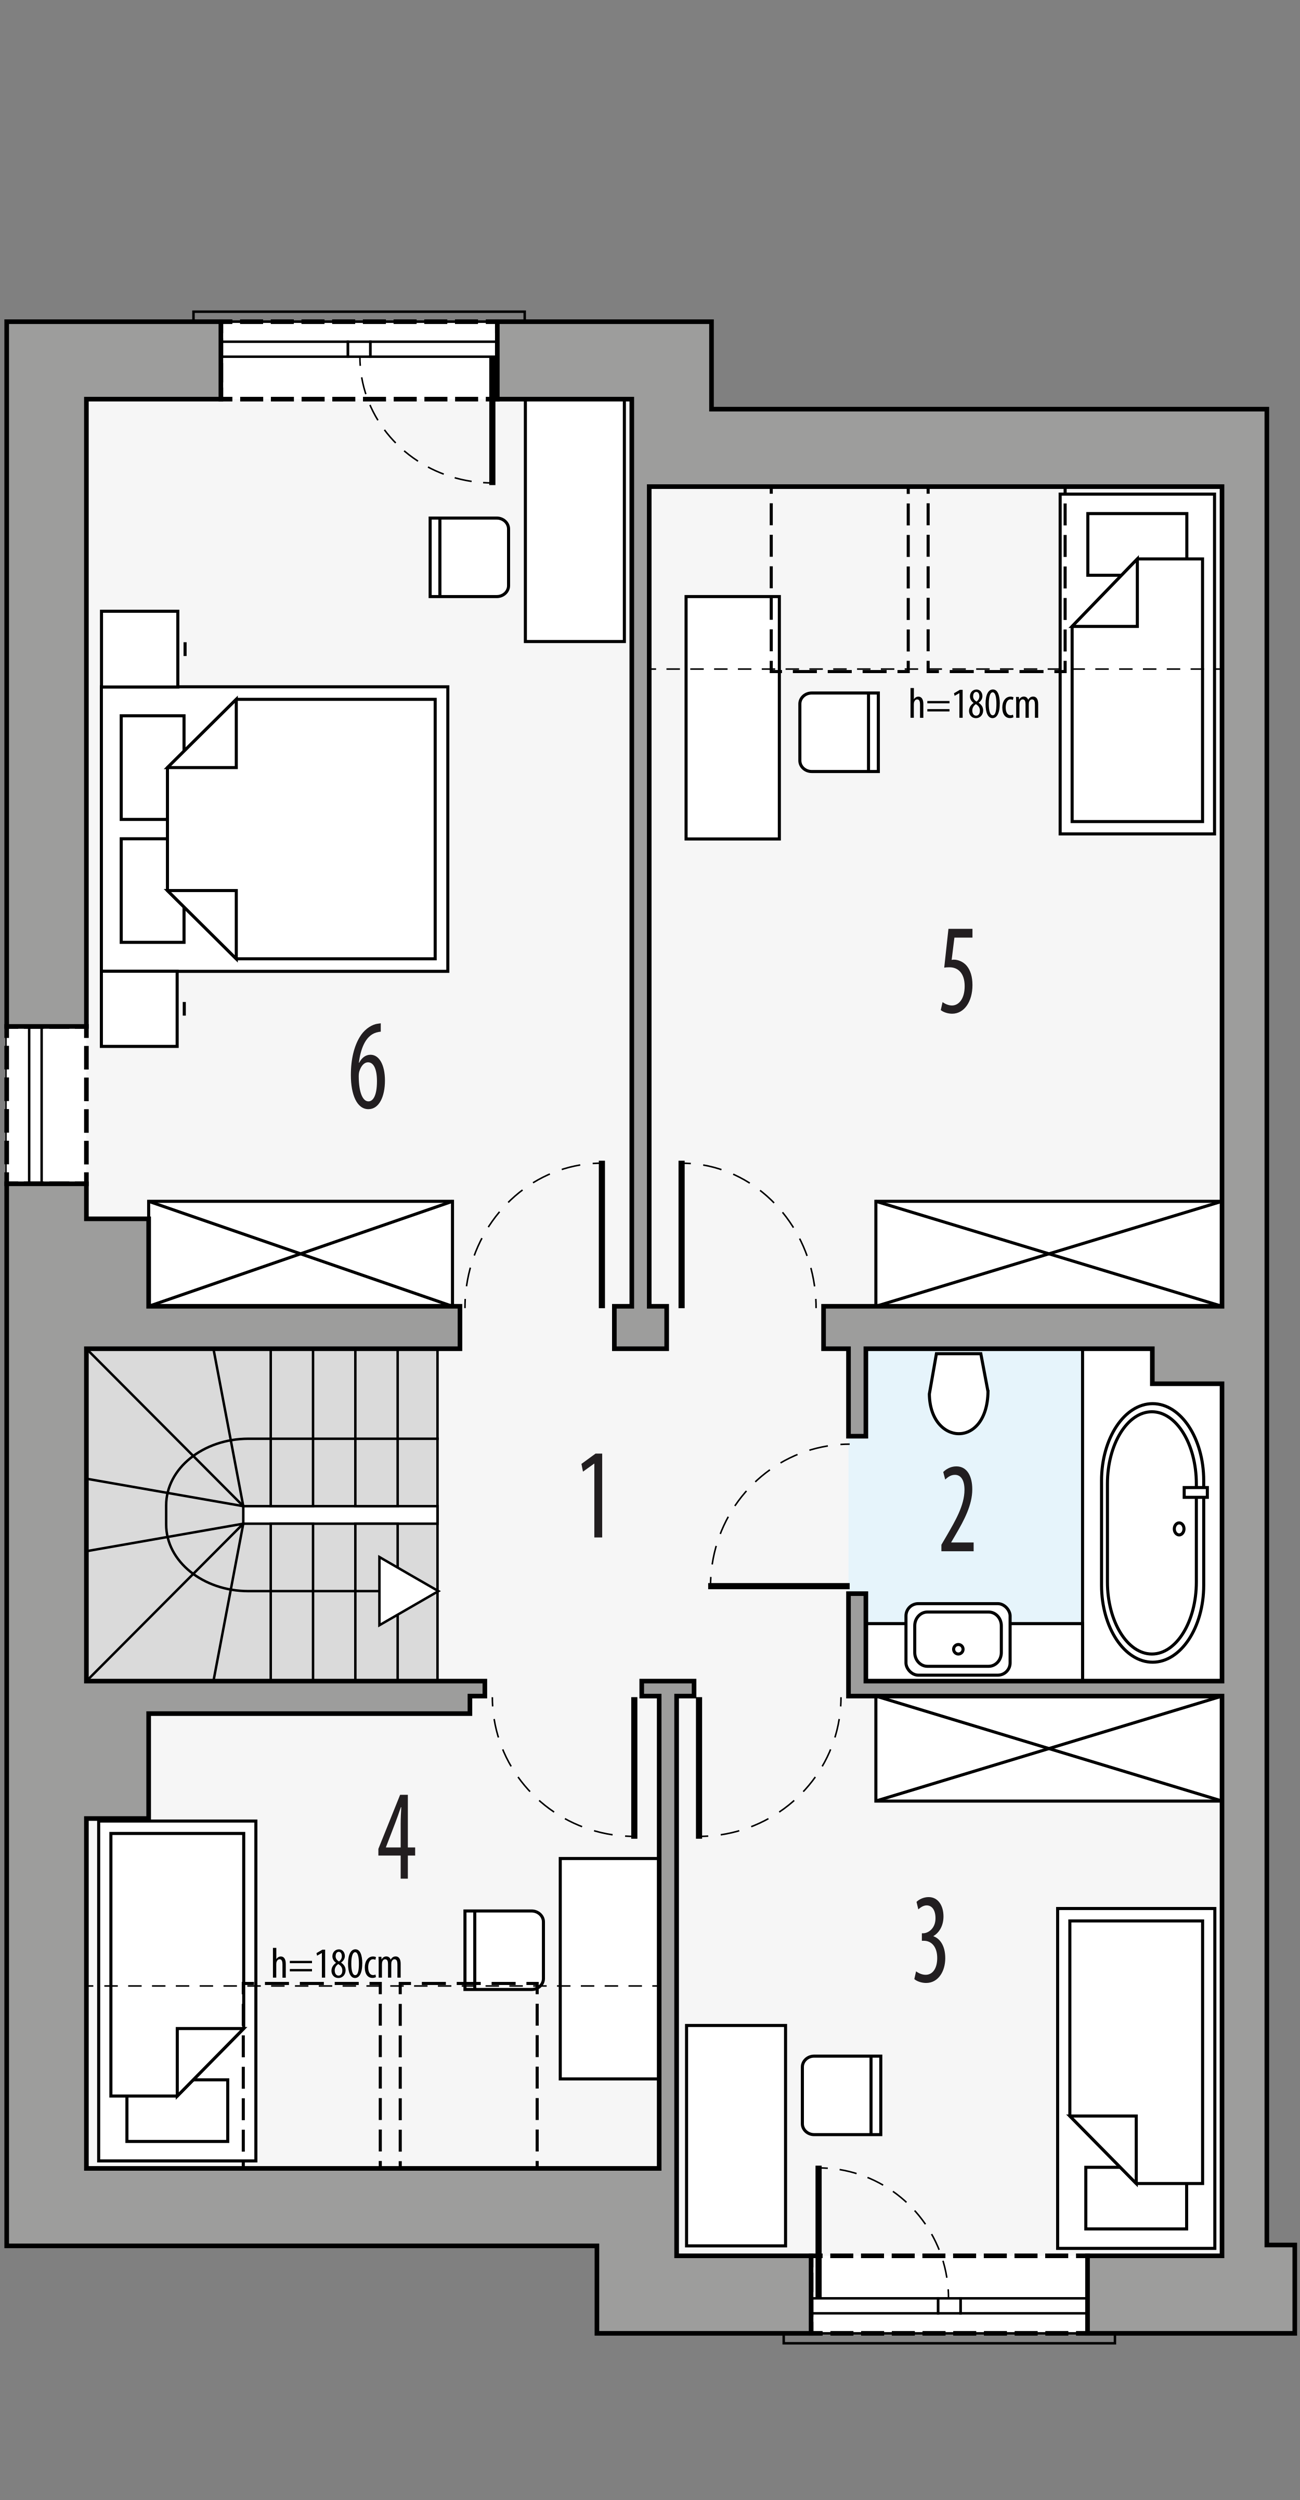 <?xml version="1.0" encoding="UTF-8"?><svg id="a" xmlns="http://www.w3.org/2000/svg" viewBox="0 0 211.71 407.02"><rect x="0" y="0" width="211.71" height="407.02" fill="#808080" stroke="none"/><polygon points="206.29 379.84 97.19 379.84 97.19 365.6 1.07 365.6 1.07 52.35 115.85 52.35 115.85 66.59 206.29 66.59 206.29 379.84" style="fill:#f6f6f6; stroke:#000; stroke-linecap:square; stroke-miterlimit:10; stroke-width:.4px;"/><rect x="35.97" y="52.37" width="45.02" height="12.61" style="fill:#fff; stroke-width:0px;"/><polyline points="80.99 63.48 80.99 64.98 79.49 64.98" style="fill:none; stroke:#000; stroke-linecap:square; stroke-miterlimit:10; stroke-width:.75px;"/><line x1="77.49" y1="64.98" x2="38.47" y2="64.98" style="fill:none; stroke:#000; stroke-dasharray:0 0 3 2; stroke-linecap:square; stroke-miterlimit:10; stroke-width:.75px;"/><polyline points="37.47 64.98 35.97 64.98 35.97 63.48" style="fill:none; stroke:#000; stroke-linecap:square; stroke-miterlimit:10; stroke-width:.75px;"/><line x1="35.97" y1="61.88" x2="35.97" y2="54.67" style="fill:none; stroke:#000; stroke-dasharray:0 0 2.4 1.6; stroke-linecap:square; stroke-miterlimit:10; stroke-width:.75px;"/><polyline points="35.97 53.87 35.97 52.37 37.47 52.37" style="fill:none; stroke:#000; stroke-linecap:square; stroke-miterlimit:10; stroke-width:.75px;"/><line x1="39.47" y1="52.37" x2="78.49" y2="52.37" style="fill:none; stroke:#000; stroke-dasharray:0 0 3 2; stroke-linecap:square; stroke-miterlimit:10; stroke-width:.75px;"/><polyline points="79.49 52.37 80.99 52.37 80.99 53.87" style="fill:none; stroke:#000; stroke-linecap:square; stroke-miterlimit:10; stroke-width:.75px;"/><line x1="80.99" y1="55.47" x2="80.99" y2="62.68" style="fill:none; stroke:#000; stroke-dasharray:0 0 2.4 1.6; stroke-linecap:square; stroke-miterlimit:10; stroke-width:.75px;"/><rect x="1.09" y="167.1" width="12.98" height="25.63" style="fill:#fff; stroke-width:0px;"/><polyline points="14.07 191.22 14.07 192.72 12.57 192.72" style="fill:none; stroke:#000; stroke-linecap:square; stroke-miterlimit:10; stroke-width:.75px;"/><line x1="10.91" y1="192.72" x2="3.42" y2="192.72" style="fill:none; stroke:#000; stroke-dasharray:0 0 2.5 1.66; stroke-linecap:square; stroke-miterlimit:10; stroke-width:.75px;"/><polyline points="2.59 192.72 1.09 192.72 1.09 191.22" style="fill:none; stroke:#000; stroke-linecap:square; stroke-miterlimit:10; stroke-width:.75px;"/><line x1="1.09" y1="189.17" x2="1.09" y2="169.62" style="fill:none; stroke:#000; stroke-dasharray:0 0 3.09 2.06; stroke-linecap:square; stroke-miterlimit:10; stroke-width:.75px;"/><polyline points="1.09 168.6 1.09 167.1 2.59 167.1" style="fill:none; stroke:#000; stroke-linecap:square; stroke-miterlimit:10; stroke-width:.75px;"/><line x1="4.26" y1="167.1" x2="11.74" y2="167.1" style="fill:none; stroke:#000; stroke-dasharray:0 0 2.5 1.66; stroke-linecap:square; stroke-miterlimit:10; stroke-width:.75px;"/><polyline points="12.57 167.1 14.07 167.1 14.07 168.6" style="fill:none; stroke:#000; stroke-linecap:square; stroke-miterlimit:10; stroke-width:.75px;"/><line x1="14.07" y1="170.65" x2="14.07" y2="190.2" style="fill:none; stroke:#000; stroke-dasharray:0 0 3.09 2.06; stroke-linecap:square; stroke-miterlimit:10; stroke-width:.75px;"/><rect x="132.09" y="367.24" width="45.02" height="12.61" style="fill:#fff; stroke-width:0px;"/><polyline points="177.11 378.36 177.11 379.86 175.61 379.86" style="fill:none; stroke:#000; stroke-linecap:square; stroke-miterlimit:10; stroke-width:.75px;"/><line x1="173.61" y1="379.86" x2="134.59" y2="379.86" style="fill:none; stroke:#000; stroke-dasharray:0 0 3 2; stroke-linecap:square; stroke-miterlimit:10; stroke-width:.75px;"/><polyline points="133.59 379.86 132.09 379.86 132.09 378.36" style="fill:none; stroke:#000; stroke-linecap:square; stroke-miterlimit:10; stroke-width:.75px;"/><line x1="132.09" y1="376.76" x2="132.09" y2="369.54" style="fill:none; stroke:#000; stroke-dasharray:0 0 2.4 1.6; stroke-linecap:square; stroke-miterlimit:10; stroke-width:.75px;"/><polyline points="132.09 368.74 132.09 367.24 133.59 367.24" style="fill:none; stroke:#000; stroke-linecap:square; stroke-miterlimit:10; stroke-width:.75px;"/><line x1="135.59" y1="367.24" x2="174.61" y2="367.24" style="fill:none; stroke:#000; stroke-dasharray:0 0 3 2; stroke-linecap:square; stroke-miterlimit:10; stroke-width:.75px;"/><polyline points="175.61 367.24 177.11 367.24 177.11 368.74" style="fill:none; stroke:#000; stroke-linecap:square; stroke-miterlimit:10; stroke-width:.75px;"/><line x1="177.11" y1="370.35" x2="177.11" y2="377.56" style="fill:none; stroke:#000; stroke-dasharray:0 0 2.4 1.6; stroke-linecap:square; stroke-miterlimit:10; stroke-width:.75px;"/><rect x="35.97" y="55.63" width="20.68" height="2.44" style="fill:none; stroke:#000; stroke-linecap:square; stroke-miterlimit:10; stroke-width:.4px;"/><rect x="60.31" y="55.63" width="20.68" height="2.44" style="fill:none; stroke:#000; stroke-linecap:square; stroke-miterlimit:10; stroke-width:.4px;"/><rect x="4.75" y="167.1" width="2.03" height="25.63" style="fill:none; stroke:#000; stroke-linecap:square; stroke-miterlimit:10; stroke-width:.4px;"/><rect x="132.09" y="374.16" width="20.68" height="2.44" style="fill:none; stroke:#000; stroke-linecap:square; stroke-miterlimit:10; stroke-width:.4px;"/><rect x="156.43" y="374.16" width="20.68" height="2.44" style="fill:none; stroke:#000; stroke-linecap:square; stroke-miterlimit:10; stroke-width:.4px;"/><rect x="31.51" y="50.74" width="53.94" height="1.63" style="fill:none; stroke:#000; stroke-linecap:square; stroke-miterlimit:10; stroke-width:.4px;"/><rect x="127.63" y="379.86" width="53.94" height="1.62" style="fill:none; stroke:#000; stroke-linecap:square; stroke-miterlimit:10; stroke-width:.4px;"/><rect x="14.07" y="219.57" width="57.18" height="54.11" style="fill:#dadada; stroke:#000; stroke-linecap:square; stroke-miterlimit:10; stroke-width:.4px;"/><rect x="39.62" y="245.2" width="31.63" height="2.85" style="fill:#fff; stroke:#000; stroke-linecap:square; stroke-miterlimit:10; stroke-width:.4px;"/><rect x="57.87" y="219.57" width="6.89" height="25.63" style="fill:#dadada; stroke:#000; stroke-linecap:square; stroke-miterlimit:10; stroke-width:.4px;"/><rect x="44.09" y="219.57" width="6.89" height="25.63" style="fill:#dadada; stroke:#000; stroke-linecap:square; stroke-miterlimit:10; stroke-width:.4px;"/><rect x="44.09" y="248.05" width="6.89" height="25.63" style="fill:#dadada; stroke:#000; stroke-linecap:square; stroke-miterlimit:10; stroke-width:.4px;"/><rect x="57.87" y="248.05" width="6.89" height="25.63" style="fill:#dadada; stroke:#000; stroke-linecap:square; stroke-miterlimit:10; stroke-width:.4px;"/><line x1="39.62" y1="248.05" x2="34.76" y2="273.68" style="fill:none; stroke:#000; stroke-linecap:square; stroke-miterlimit:10; stroke-width:.4px;"/><line x1="14.07" y1="273.68" x2="39.62" y2="248.05" style="fill:none; stroke:#000; stroke-linecap:square; stroke-miterlimit:10; stroke-width:.4px;"/><line x1="14.07" y1="252.53" x2="39.62" y2="248.05" style="fill:none; stroke:#000; stroke-linecap:square; stroke-miterlimit:10; stroke-width:.4px;"/><line x1="14.07" y1="240.73" x2="39.62" y2="245.2" style="fill:none; stroke:#000; stroke-linecap:square; stroke-miterlimit:10; stroke-width:.4px;"/><line x1="14.07" y1="219.57" x2="39.62" y2="245.2" style="fill:none; stroke:#000; stroke-linecap:square; stroke-miterlimit:10; stroke-width:.4px;"/><line x1="34.76" y1="219.57" x2="39.62" y2="245.2" style="fill:none; stroke:#000; stroke-linecap:square; stroke-miterlimit:10; stroke-width:.4px;"/><path d="M71.26,234.22h-30.8c-7.4,0-13.4,4.86-13.4,10.84v3.13c0,5.99,6,10.84,13.4,10.84h30.8" style="fill:none; stroke:#000; stroke-linecap:square; stroke-miterlimit:10; stroke-width:.4px;"/><polygon points="71.4 259.03 66.59 261.81 61.79 264.58 61.79 259.03 61.79 253.48 66.59 256.26 71.4 259.03" style="fill:#fff; stroke:#000; stroke-linecap:square; stroke-miterlimit:10; stroke-width:.4px;"/><rect x="138.18" y="219.57" width="60.84" height="54.11" style="fill:#e6f4fb; stroke-width:0px;"/><line x1="98.02" y1="212.97" x2="98.02" y2="188.96" style="fill:none; stroke:#000; stroke-miterlimit:22.93;"/><path d="M75.72,212.96c0-.5.02-1,.04-1.5" style="fill:none; stroke:#000; stroke-miterlimit:22.93; stroke-width:.25px;"/><path d="M75.97,209.4c1.5-10.48,9.51-18.7,19.52-19.89" style="fill:none; stroke:#000; stroke-dasharray:0 0 3.1 2.07; stroke-miterlimit:22.93; stroke-width:.25px;"/><path d="M96.52,189.41c.5-.03,1-.05,1.5-.05" style="fill:none; stroke:#000; stroke-miterlimit:22.93; stroke-width:.25px;"/><line x1="111" y1="212.97" x2="111" y2="188.96" style="fill:none; stroke:#000; stroke-miterlimit:22.93;"/><path d="M132.9,212.96c0-.5-.01-1-.04-1.5" style="fill:none; stroke:#000; stroke-miterlimit:22.93; stroke-width:.25px;"/><path d="M132.66,209.42c-1.46-10.47-9.31-18.69-19.13-19.91" style="fill:none; stroke:#000; stroke-dasharray:0 0 3.07 2.05; stroke-miterlimit:22.93; stroke-width:.25px;"/><path d="M112.5,189.42c-.5-.04-1-.05-1.5-.05" style="fill:none; stroke:#000; stroke-miterlimit:22.93; stroke-width:.25px;"/><line x1="80.18" y1="58.05" x2="80.18" y2="78.97" style="fill:none; stroke:#000; stroke-miterlimit:22.93;"/><path d="M58.61,58.06c0,.5.02,1,.06,1.5" style="fill:none; stroke:#000; stroke-miterlimit:22.93; stroke-width:.25px;"/><path d="M58.9,61.43c1.56,9,9.25,16.03,18.84,17.06" style="fill:none; stroke:#000; stroke-dasharray:0 0 2.82 1.88; stroke-miterlimit:22.93; stroke-width:.25px;"/><path d="M78.68,78.57c.5.03,1,.05,1.5.05" style="fill:none; stroke:#000; stroke-miterlimit:22.93; stroke-width:.25px;"/><line x1="133.31" y1="374.2" x2="133.31" y2="352.56" style="fill:none; stroke:#000; stroke-miterlimit:22.93;"/><path d="M154.47,374.19c0-.5-.02-1-.05-1.5" style="fill:none; stroke:#000; stroke-miterlimit:22.93; stroke-width:.25px;"/><path d="M154.2,370.81c-1.49-9.35-9.03-16.66-18.45-17.75" style="fill:none; stroke:#000; stroke-dasharray:0 0 2.84 1.89; stroke-miterlimit:22.93; stroke-width:.25px;"/><path d="M134.81,352.98c-.5-.03-1-.05-1.5-.05" style="fill:none; stroke:#000; stroke-miterlimit:22.93; stroke-width:.25px;"/><line x1="138.37" y1="258.22" x2="115.33" y2="258.22" style="fill:none; stroke:#000; stroke-miterlimit:22.93;"/><path d="M138.37,235.1c-.5,0-1,.02-1.5.05" style="fill:none; stroke:#000; stroke-miterlimit:22.93; stroke-width:.25px;"/><path d="M134.82,235.39c-10.03,1.61-17.87,9.93-18.97,20.31" style="fill:none; stroke:#000; stroke-dasharray:0 0 3.09 2.06; stroke-miterlimit:22.93; stroke-width:.25px;"/><path d="M115.76,256.72c-.03.5-.05,1-.05,1.5" style="fill:none; stroke:#000; stroke-miterlimit:22.93; stroke-width:.25px;"/><line x1="103.3" y1="276.29" x2="103.3" y2="299.34" style="fill:none; stroke:#000; stroke-miterlimit:22.93;"/><path d="M80.18,276.3c0,.5.02,1,.05,1.5" style="fill:none; stroke:#000; stroke-miterlimit:22.93; stroke-width:.25px;"/><path d="M80.47,279.85c1.61,10.03,9.93,17.87,20.3,18.98" style="fill:none; stroke:#000; stroke-dasharray:0 0 3.09 2.06; stroke-miterlimit:22.93; stroke-width:.25px;"/><path d="M101.8,298.91c.5.03,1,.05,1.5.05" style="fill:none; stroke:#000; stroke-miterlimit:22.93; stroke-width:.25px;"/><line x1="113.84" y1="276.29" x2="113.84" y2="299.34" style="fill:none; stroke:#000; stroke-miterlimit:22.93;"/><path d="M136.96,276.3c0,.5-.02,1-.05,1.5" style="fill:none; stroke:#000; stroke-miterlimit:22.93; stroke-width:.25px;"/><path d="M136.67,279.85c-1.61,10.03-9.93,17.87-20.3,18.98" style="fill:none; stroke:#000; stroke-dasharray:0 0 3.09 2.06; stroke-miterlimit:22.93; stroke-width:.25px;"/><path d="M115.34,298.91c-.5.03-1,.05-1.5.05" style="fill:none; stroke:#000; stroke-miterlimit:22.93; stroke-width:.25px;"/><rect x="24.21" y="195.57" width="49.48" height="17.09" style="fill:#fff; stroke:#000; stroke-miterlimit:22.93; stroke-width:.5px;"/><line x1="24.21" y1="195.57" x2="73.69" y2="212.66" style="fill:#fff; stroke:#000; stroke-miterlimit:22.93; stroke-width:.5px;"/><line x1="73.69" y1="195.57" x2="24.21" y2="212.66" style="fill:#fff; stroke:#000; stroke-miterlimit:22.93; stroke-width:.5px;"/><rect x="142.64" y="195.57" width="56.37" height="17.09" style="fill:#fff; stroke:#000; stroke-miterlimit:22.93; stroke-width:.5px;"/><line x1="142.64" y1="195.57" x2="199.01" y2="212.66" style="fill:#fff; stroke:#000; stroke-miterlimit:22.93; stroke-width:.5px;"/><line x1="199.01" y1="195.57" x2="142.64" y2="212.66" style="fill:#fff; stroke:#000; stroke-miterlimit:22.93; stroke-width:.5px;"/><rect x="142.64" y="276.12" width="56.37" height="17.09" style="fill:#fff; stroke:#000; stroke-miterlimit:22.93; stroke-width:.5px;"/><line x1="142.64" y1="276.12" x2="199.01" y2="293.2" style="fill:#fff; stroke:#000; stroke-miterlimit:22.93; stroke-width:.5px;"/><line x1="199.01" y1="276.12" x2="142.64" y2="293.2" style="fill:#fff; stroke:#000; stroke-miterlimit:22.93; stroke-width:.5px;"/><rect x="16.07" y="296.46" width="25.6" height="55.33" style="fill:#fff; stroke:#000; stroke-miterlimit:22.93; stroke-width:.5px;"/><rect x="20.67" y="338.59" width="16.42" height="10.03" style="fill:#fff; stroke:#000; stroke-miterlimit:22.93; stroke-width:.5px;"/><polygon points="39.69 330.24 28.87 341.23 18.06 341.23 18.06 298.48 39.69 298.48 39.69 330.24" style="fill:#fff; fill-rule:evenodd; stroke:#000; stroke-miterlimit:22.93; stroke-width:.5px;"/><polygon points="39.69 330.24 28.87 330.24 28.87 341.23 39.69 330.24" style="fill:#fff; fill-rule:evenodd; stroke:#000; stroke-miterlimit:22.93; stroke-width:.5px;"/><rect x="172.24" y="310.7" width="25.6" height="55.33" style="fill:#fff; stroke:#000; stroke-miterlimit:22.93; stroke-width:.5px;"/><rect x="176.83" y="352.83" width="16.42" height="10.03" style="fill:#fff; stroke:#000; stroke-miterlimit:22.93; stroke-width:.5px;"/><polygon points="174.23 344.48 185.04 355.47 195.85 355.47 195.85 312.72 174.23 312.72 174.23 344.48" style="fill:#fff; fill-rule:evenodd; stroke:#000; stroke-miterlimit:22.93; stroke-width:.5px;"/><polygon points="174.22 344.48 185.04 344.48 185.04 355.47 174.22 344.48" style="fill:#fff; fill-rule:evenodd; stroke:#000; stroke-miterlimit:22.93; stroke-width:.5px;"/><rect x="172.65" y="80.44" width="25.14" height="55.32" style="fill:#fff; stroke:#000; stroke-miterlimit:22.93; stroke-width:.5px;"/><rect x="177.16" y="83.61" width="16.12" height="10.04" style="fill:#fff; stroke:#000; stroke-miterlimit:22.93; stroke-width:.5px;"/><polygon points="174.6 101.98 185.22 90.99 195.84 90.99 195.84 133.75 174.6 133.75 174.6 101.98" style="fill:#fff; fill-rule:evenodd; stroke:#000; stroke-miterlimit:22.93; stroke-width:.5px;"/><polygon points="174.59 101.98 185.22 101.98 185.22 90.99 174.59 101.98" style="fill:#fff; fill-rule:evenodd; stroke:#000; stroke-miterlimit:22.93; stroke-width:.5px;"/><path d="M130.26,123.83v-9.24c0-.97.86-1.77,1.92-1.77h10.86v12.78h-10.86c-1.05,0-1.92-.8-1.92-1.77Z" style="fill:#fff; fill-rule:evenodd; stroke:#000; stroke-miterlimit:22.93; stroke-width:.5px;"/><line x1="141.44" y1="125.77" x2="141.44" y2="112.99" style="fill:#fff; stroke:#000; stroke-miterlimit:22.93; stroke-width:.5px;"/><rect x="111.73" y="97.12" width="15.19" height="39.46" style="fill:#fff; stroke:#000; stroke-miterlimit:22.93; stroke-width:.5px;"/><path d="M82.82,86.11v9.24c0,.97-.86,1.77-1.91,1.77h-10.86v-12.78h10.86c1.05,0,1.91.8,1.91,1.77Z" style="fill:#fff; fill-rule:evenodd; stroke:#000; stroke-miterlimit:22.93; stroke-width:.5px;"/><line x1="71.64" y1="84.18" x2="71.64" y2="96.96" style="fill:#fff; stroke:#000; stroke-miterlimit:22.93; stroke-width:.5px;"/><rect x="85.56" y="64.98" width="16.12" height="39.46" style="fill:#fff; stroke:#000; stroke-miterlimit:22.93; stroke-width:.5px;"/><path d="M88.5,312.87v9.24c0,.97-.86,1.77-1.92,1.77h-10.86v-12.78h10.86c1.05,0,1.92.8,1.92,1.77Z" style="fill:#fff; fill-rule:evenodd; stroke:#000; stroke-miterlimit:22.93; stroke-width:.5px;"/><line x1="77.32" y1="310.94" x2="77.32" y2="323.72" style="fill:#fff; stroke:#000; stroke-miterlimit:22.93; stroke-width:.5px;"/><rect x="91.24" y="302.56" width="16.11" height="35.88" style="fill:#fff; stroke:#000; stroke-miterlimit:22.93; stroke-width:.5px;"/><path d="M130.67,345.74v-9.24c0-.97.86-1.77,1.91-1.77h10.86v12.78h-10.86c-1.05,0-1.91-.8-1.91-1.77Z" style="fill:#fff; fill-rule:evenodd; stroke:#000; stroke-miterlimit:22.93; stroke-width:.5px;"/><line x1="141.85" y1="347.68" x2="141.85" y2="334.9" style="fill:#fff; stroke:#000; stroke-miterlimit:22.93; stroke-width:.5px;"/><rect x="111.81" y="329.74" width="16.12" height="35.88" style="fill:#fff; stroke:#000; stroke-miterlimit:22.93; stroke-width:.5px;"/><polygon points="16.51 111.81 16.51 131.83 16.51 138.11 16.51 158.13 72.93 158.13 72.93 138.11 72.93 131.83 72.93 111.81 16.51 111.81" style="fill:#fff; fill-rule:evenodd; stroke:#000; stroke-miterlimit:22.93; stroke-width:.5px;"/><rect x="19.74" y="136.55" width="10.23" height="16.86" style="fill:#fff; stroke:#000; stroke-miterlimit:22.93; stroke-width:.5px;"/><rect x="19.74" y="116.53" width="10.23" height="16.87" style="fill:#fff; stroke:#000; stroke-miterlimit:22.93; stroke-width:.5px;"/><polygon points="38.48 156.09 27.27 144.98 27.27 133.87 27.27 133.87 27.27 124.96 38.48 113.85 70.87 113.85 70.87 133.87 70.87 136.07 70.87 156.09 38.48 156.09" style="fill:#fff; fill-rule:evenodd; stroke:#000; stroke-miterlimit:22.93; stroke-width:.5px;"/><polygon points="38.48 156.1 38.48 144.98 27.27 144.98 38.48 156.1" style="fill:#fff; fill-rule:evenodd; stroke:#000; stroke-miterlimit:22.93; stroke-width:.5px;"/><polygon points="38.48 113.84 38.48 124.96 27.27 124.96 38.48 113.84" style="fill:#fff; fill-rule:evenodd; stroke:#000; stroke-miterlimit:22.93; stroke-width:.5px;"/><rect x="16.53" y="99.51" width="12.43" height="12.33" style="fill:#fff; stroke:#000; stroke-miterlimit:22.93; stroke-width:.5px;"/><line x1="30.14" y1="106.8" x2="30.14" y2="104.55" style="fill:#fff; stroke:#000; stroke-miterlimit:22.93; stroke-width:.5px;"/><rect x="16.51" y="158.11" width="12.34" height="12.24" style="fill:#fff; stroke:#000; stroke-miterlimit:22.93; stroke-width:.5px;"/><line x1="30.01" y1="165.34" x2="30.01" y2="163.12" style="fill:#fff; stroke:#000; stroke-miterlimit:22.93; stroke-width:.5px;"/><path d="M192.82,245.99c0-.62-.36-1.12-.79-1.12s-.79.5-.79,1.12.36,1.11.79,1.11.79-.5.79-1.11Z" style="fill:#fff; fill-rule:evenodd; stroke:#000; stroke-miterlimit:22.93; stroke-width:.5px;"/><rect x="192.85" y="238.35" width="3.77" height="1.8" style="fill:#fff; stroke:#000; stroke-miterlimit:22.93; stroke-width:.5px;"/><rect x="176.3" y="219.65" width="22.71" height="54.03" style="fill:#fff; stroke:#000; stroke-miterlimit:22.93; stroke-width:.5px;"/><path d="M179.39,258.08v-17.05c0-6.89,3.75-12.52,8.32-12.52h0c4.58,0,8.32,5.63,8.32,12.52v17.05c0,6.89-3.75,12.52-8.32,12.52h0c-4.58,0-8.32-5.63-8.32-12.52Z" style="fill:#fff; fill-rule:evenodd; stroke:#000; stroke-miterlimit:22.93; stroke-width:.5px;"/><path d="M180.35,257.54v-15.98c0-6.45,3.26-11.73,7.24-11.73h0c3.98,0,7.24,5.28,7.24,11.73v15.98c0,6.45-3.26,11.73-7.24,11.73h0c-3.98,0-7.24-5.28-7.24-11.73Z" style="fill:#fff; fill-rule:evenodd; stroke:#000; stroke-miterlimit:22.93; stroke-width:.5px;"/><path d="M192.82,248.9c0-.54-.36-.98-.79-.98s-.79.44-.79.98.36.98.79.98.79-.44.79-.98Z" style="fill:#fff; fill-rule:evenodd; stroke:#000; stroke-miterlimit:22.93; stroke-width:.5px;"/><rect x="192.85" y="242.17" width="3.77" height="1.59" style="fill:#fff; stroke:#000; stroke-miterlimit:22.93; stroke-width:.5px;"/><path d="M160.9,226.55l-1.17-6.17h-7.23l-1.15,6.56c.09,8.36,9.4,9,9.55-.39Z" style="fill:#fff; fill-rule:evenodd; stroke:#000; stroke-miterlimit:22.93; stroke-width:.5px;"/><rect x="141.01" y="264.32" width="35.29" height="9.36" style="fill:#fff; stroke:#000; stroke-miterlimit:22.93; stroke-width:.5px;"/><rect x="147.54" y="261.07" width="16.96" height="11.64" rx="2" ry="2" style="fill:#fff; stroke:#000; stroke-miterlimit:22.93; stroke-width:.5px;"/><path d="M163.07,264.67c0-1.24-.93-2.24-2.07-2.24h-9.96c-1.14,0-2.07,1-2.07,2.24v4.36c0,1.23.93,2.24,2.07,2.24h9.96c1.14,0,2.07-1,2.07-2.24v-4.36Z" style="fill:#fff; fill-rule:evenodd; stroke:#000; stroke-miterlimit:22.93; stroke-width:.5px;"/><path d="M156.84,268.49c0-.43-.35-.77-.77-.77s-.77.35-.77.77.35.78.77.78.77-.35.77-.78Z" style="fill:#fff; fill-rule:evenodd; stroke:#000; stroke-miterlimit:22.93; stroke-width:.5px;"/><rect x="56.66" y="55.63" width="3.65" height="2.44" style="fill:none; stroke:#000; stroke-linecap:square; stroke-miterlimit:10; stroke-width:.4px;"/><rect x="152.78" y="374.16" width="3.65" height="2.44" style="fill:none; stroke:#000; stroke-linecap:square; stroke-miterlimit:10; stroke-width:.4px;"/><path d="M149.17,320.92c.34.25.92.57,1.58.57,1.13,0,1.88-1.03,1.88-2.73,0-1.78-.89-2.81-2.2-2.81h-.3v-1.22h.25c.77-.02,1.97-.76,1.97-2.44,0-1.36-.59-2.1-1.44-2.1-.54,0-1.01.34-1.36.65l-.29-1.22c.4-.4,1.14-.78,1.97-.78,1.55,0,2.42,1.39,2.42,3.15,0,1.36-.57,2.56-1.63,3.19v.04c.97.34,1.92,1.43,1.92,3.57s-1.14,4.03-3.12,4.03c-.71,0-1.48-.25-1.92-.63l.29-1.28Z" style="fill:#221e20; stroke-width:0px;"/><path d="M158.37,152.64h-2.94l-.45,3.63c.13-.04.25-.04.4-.04.59,0,1.5.31,2.08,1.03.57.71.91,1.72.91,3.11,0,2.71-1.36,4.66-3.31,4.66-.66,0-1.41-.23-1.85-.59l.29-1.3c.34.25.92.55,1.53.55,1.11,0,2.07-1.07,2.07-3.15s-1.06-3.07-2.47-3.07c-.4,0-.66.02-.86.06l.69-6.32h3.91v1.43Z" style="fill:#221e20; stroke-width:0px;"/><path d="M62.02,167.95c-.22.02-.45.06-.77.15-1.81.55-2.54,2.81-2.81,4.91h.05c.42-.78,1.02-1.3,1.85-1.3,1.39,0,2.35,1.6,2.35,4.2s-.94,4.66-2.69,4.66c-1.9,0-2.86-2.41-2.86-5.54,0-2.65.55-4.7,1.41-6.15.66-1.15,1.7-1.91,2.64-2.16.35-.08.64-.1.82-.13v1.36ZM61.39,176.03c0-2.06-.57-3.09-1.46-3.09-.54,0-1.09.46-1.41,1.47-.05.15-.1.42-.1.82.02,2.79.71,4.07,1.58,4.07.74,0,1.39-.9,1.39-3.28Z" style="fill:#221e20; stroke-width:0px;"/><path d="M96.78,238.28h-.03l-1.81,1.3-.25-1.26,2.3-1.68h1.08v13.65h-1.28v-12.01Z" style="fill:#221e20; stroke-width:0px;"/><path d="M65.25,305.84v-3.76h-3.63v-1.09l3.54-8.8h1.26v8.57h1.19v1.32h-1.19v3.76h-1.18ZM65.25,300.76v-3.86c0-.94.05-1.78.1-2.69h-.07c-.37,1.09-.6,1.74-.92,2.58l-1.51,3.93v.04h2.4Z" style="fill:#221e20; stroke-width:0px;"/><path d="M153.31,252.53v-1.05l.92-1.57c1.29-2.25,2.84-4.81,2.84-7.37,0-1.51-.54-2.44-1.56-2.44-.79,0-1.29.52-1.58.76l-.32-1.22c.39-.4,1.14-.92,2.13-.92,1.81,0,2.6,1.68,2.6,3.74,0,2.56-1.34,5.04-2.69,7.35l-.74,1.26v.04h3.65v1.43h-5.26Z" style="fill:#221e20; stroke-width:0px;"/><polyline points="147.91 107.83 147.91 109.33 146.41 109.33" style="fill:none; stroke:#000; stroke-linecap:square; stroke-miterlimit:10; stroke-width:.5px;"/><line x1="144.14" y1="109.33" x2="128.24" y2="109.33" style="fill:none; stroke:#000; stroke-dasharray:0 0 3.41 2.27; stroke-linecap:square; stroke-miterlimit:10; stroke-width:.5px;"/><polyline points="127.1 109.33 125.6 109.33 125.6 107.83" style="fill:none; stroke:#000; stroke-linecap:square; stroke-miterlimit:10; stroke-width:.5px;"/><line x1="125.6" y1="105.78" x2="125.6" y2="76.05" style="fill:none; stroke:#000; stroke-dasharray:0 0 3.08 2.05; stroke-linecap:square; stroke-miterlimit:10; stroke-width:.5px;"/><polyline points="125.6 75.03 125.6 73.53 127.1 73.53" style="fill:none; stroke:#000; stroke-linecap:square; stroke-miterlimit:10; stroke-width:.5px;"/><line x1="129.37" y1="73.53" x2="145.27" y2="73.53" style="fill:none; stroke:#000; stroke-dasharray:0 0 3.41 2.27; stroke-linecap:square; stroke-miterlimit:10; stroke-width:.5px;"/><polyline points="146.41 73.53 147.91 73.53 147.91 75.03" style="fill:none; stroke:#000; stroke-linecap:square; stroke-miterlimit:10; stroke-width:.5px;"/><line x1="147.91" y1="77.08" x2="147.91" y2="106.8" style="fill:none; stroke:#000; stroke-dasharray:0 0 3.08 2.05; stroke-linecap:square; stroke-miterlimit:10; stroke-width:.5px;"/><polyline points="173.46 107.83 173.46 109.33 171.96 109.33" style="fill:none; stroke:#000; stroke-linecap:square; stroke-miterlimit:10; stroke-width:.5px;"/><line x1="169.69" y1="109.33" x2="153.79" y2="109.33" style="fill:none; stroke:#000; stroke-dasharray:0 0 3.41 2.27; stroke-linecap:square; stroke-miterlimit:10; stroke-width:.5px;"/><polyline points="152.65 109.33 151.15 109.33 151.15 107.83" style="fill:none; stroke:#000; stroke-linecap:square; stroke-miterlimit:10; stroke-width:.5px;"/><line x1="151.15" y1="105.78" x2="151.15" y2="76.05" style="fill:none; stroke:#000; stroke-dasharray:0 0 3.08 2.05; stroke-linecap:square; stroke-miterlimit:10; stroke-width:.5px;"/><polyline points="151.15 75.03 151.15 73.53 152.65 73.53" style="fill:none; stroke:#000; stroke-linecap:square; stroke-miterlimit:10; stroke-width:.5px;"/><line x1="154.92" y1="73.53" x2="170.82" y2="73.53" style="fill:none; stroke:#000; stroke-dasharray:0 0 3.41 2.27; stroke-linecap:square; stroke-miterlimit:10; stroke-width:.5px;"/><polyline points="171.96 73.53 173.46 73.53 173.46 75.03" style="fill:none; stroke:#000; stroke-linecap:square; stroke-miterlimit:10; stroke-width:.5px;"/><line x1="173.46" y1="77.08" x2="173.46" y2="106.8" style="fill:none; stroke:#000; stroke-dasharray:0 0 3.08 2.05; stroke-linecap:square; stroke-miterlimit:10; stroke-width:.5px;"/><line x1="105.73" y1="108.92" x2="106.72" y2="108.92" style="fill:none; stroke:#000; stroke-linecap:square; stroke-miterlimit:10; stroke-width:.25px;"/><line x1="108.66" y1="108.92" x2="197.05" y2="108.92" style="fill:none; stroke:#000; stroke-dasharray:0 0 1.94 1.94; stroke-linecap:square; stroke-miterlimit:10; stroke-width:.25px;"/><line x1="198.02" y1="108.92" x2="199.01" y2="108.92" style="fill:none; stroke:#000; stroke-linecap:square; stroke-miterlimit:10; stroke-width:.25px;"/><polyline points="65.18 324.4 65.18 322.9 66.68 322.9" style="fill:none; stroke:#000; stroke-linecap:square; stroke-miterlimit:10; stroke-width:.5px;"/><line x1="68.95" y1="322.9" x2="84.84" y2="322.9" style="fill:none; stroke:#000; stroke-dasharray:0 0 3.41 2.27; stroke-linecap:square; stroke-miterlimit:10; stroke-width:.5px;"/><polyline points="85.98 322.9 87.48 322.9 87.48 324.4" style="fill:none; stroke:#000; stroke-linecap:square; stroke-miterlimit:10; stroke-width:.5px;"/><line x1="87.48" y1="326.45" x2="87.48" y2="356.18" style="fill:none; stroke:#000; stroke-dasharray:0 0 3.07 2.05; stroke-linecap:square; stroke-miterlimit:10; stroke-width:.5px;"/><polyline points="87.48 357.2 87.48 358.7 85.98 358.7" style="fill:none; stroke:#000; stroke-linecap:square; stroke-miterlimit:10; stroke-width:.5px;"/><line x1="83.71" y1="358.7" x2="67.81" y2="358.7" style="fill:none; stroke:#000; stroke-dasharray:0 0 3.41 2.27; stroke-linecap:square; stroke-miterlimit:10; stroke-width:.5px;"/><polyline points="66.68 358.7 65.18 358.7 65.18 357.2" style="fill:none; stroke:#000; stroke-linecap:square; stroke-miterlimit:10; stroke-width:.5px;"/><line x1="65.18" y1="355.15" x2="65.18" y2="325.43" style="fill:none; stroke:#000; stroke-dasharray:0 0 3.07 2.05; stroke-linecap:square; stroke-miterlimit:10; stroke-width:.5px;"/><polyline points="39.62 324.4 39.62 322.9 41.12 322.9" style="fill:none; stroke:#000; stroke-linecap:square; stroke-miterlimit:10; stroke-width:.5px;"/><line x1="43.4" y1="322.9" x2="59.29" y2="322.9" style="fill:none; stroke:#000; stroke-dasharray:0 0 3.41 2.27; stroke-linecap:square; stroke-miterlimit:10; stroke-width:.5px;"/><polyline points="60.43 322.9 61.93 322.9 61.93 324.4" style="fill:none; stroke:#000; stroke-linecap:square; stroke-miterlimit:10; stroke-width:.5px;"/><line x1="61.93" y1="326.45" x2="61.93" y2="356.18" style="fill:none; stroke:#000; stroke-dasharray:0 0 3.07 2.05; stroke-linecap:square; stroke-miterlimit:10; stroke-width:.5px;"/><polyline points="61.93 357.2 61.93 358.7 60.43 358.7" style="fill:none; stroke:#000; stroke-linecap:square; stroke-miterlimit:10; stroke-width:.5px;"/><line x1="58.16" y1="358.7" x2="42.26" y2="358.7" style="fill:none; stroke:#000; stroke-dasharray:0 0 3.41 2.27; stroke-linecap:square; stroke-miterlimit:10; stroke-width:.5px;"/><polyline points="41.12 358.7 39.62 358.7 39.62 357.2" style="fill:none; stroke:#000; stroke-linecap:square; stroke-miterlimit:10; stroke-width:.5px;"/><line x1="39.62" y1="355.15" x2="39.62" y2="325.43" style="fill:none; stroke:#000; stroke-dasharray:0 0 3.07 2.05; stroke-linecap:square; stroke-miterlimit:10; stroke-width:.5px;"/><line x1="107.35" y1="323.31" x2="106.36" y2="323.31" style="fill:none; stroke:#000; stroke-linecap:square; stroke-miterlimit:10; stroke-width:.25px;"/><line x1="104.42" y1="323.31" x2="16.04" y2="323.31" style="fill:none; stroke:#000; stroke-dasharray:0 0 1.94 1.94; stroke-linecap:square; stroke-miterlimit:10; stroke-width:.25px;"/><line x1="15.07" y1="323.31" x2="14.07" y2="323.31" style="fill:none; stroke:#000; stroke-linecap:square; stroke-miterlimit:10; stroke-width:.25px;"/><path d="M44.46,317.11h.54v1.82h.01c.07-.12.17-.22.28-.29.13-.08.26-.13.46-.13.43,0,.79.34.79,1.2v2.25h-.54v-2.19c0-.41-.09-.81-.46-.81-.25,0-.44.18-.53.54-.01.08-.02.17-.02.26v2.19h-.54v-4.85Z" style="fill:#010100; stroke-width:0px;"/><path d="M47.2,319.6v-.38h3.61v.38h-3.61ZM47.2,320.93v-.38h3.61v.38h-3.61Z" style="fill:#010100; stroke-width:0px;"/><path d="M52.41,317.95h-.01l-.76.43-.1-.42.96-.56h.45v4.55h-.53v-4.01Z" style="fill:#010100; stroke-width:0px;"/><path d="M53.98,320.84c0-.64.38-1.04.75-1.3h0c-.38-.27-.6-.67-.6-1.06,0-.7.5-1.13,1.06-1.13.65,0,.97.55.97,1.07,0,.4-.19.78-.61,1.07v.02c.42.28.73.69.73,1.24,0,.71-.47,1.26-1.17,1.26-.76,0-1.13-.6-1.13-1.17ZM55.75,320.79c0-.53-.3-.82-.65-1.05-.36.22-.59.62-.59,1.02,0,.51.23.86.62.86.34,0,.62-.26.62-.83ZM54.65,318.45c0,.46.28.69.56.88.27-.2.46-.5.46-.84,0-.44-.18-.74-.51-.74-.3,0-.5.29-.5.7Z" style="fill:#010100; stroke-width:0px;"/><path d="M58.99,319.67c0,1.66-.53,2.34-1.18,2.34-.71,0-1.13-.84-1.13-2.33s.46-2.34,1.2-2.34,1.12.88,1.12,2.33ZM57.21,319.68c0,1.1.19,1.87.64,1.87s.6-.78.6-1.87-.18-1.87-.61-1.87-.63.78-.63,1.87Z" style="fill:#010100; stroke-width:0px;"/><path d="M61.21,321.87c-.12.07-.32.13-.56.13-.74,0-1.24-.6-1.24-1.72,0-.97.49-1.77,1.34-1.77.18,0,.38.05.48.1l-.1.44c-.07-.04-.21-.09-.39-.09-.54,0-.78.64-.78,1.31,0,.79.3,1.27.8,1.27.15,0,.27-.04.39-.09l.07.41Z" style="fill:#010100; stroke-width:0px;"/><path d="M61.67,319.44c0-.4-.02-.6-.03-.88h.47l.03.42h.01c.15-.27.41-.48.76-.48.31,0,.58.15.71.52h.01c.09-.17.21-.3.34-.39.13-.09.29-.13.47-.13.46,0,.81.34.81,1.2v2.25h-.53v-2.12c0-.44-.06-.87-.48-.87-.22,0-.42.19-.5.5-.01.09-.02.2-.02.31v2.18h-.53v-2.22c0-.38-.07-.77-.47-.77-.22,0-.44.19-.5.55-.01.09-.02.19-.02.29v2.15h-.53v-2.51Z" style="fill:#010100; stroke-width:0px;"/><path d="M148.29,112.01h.54v1.82h.01c.07-.12.17-.22.28-.29.13-.08.26-.13.46-.13.43,0,.79.34.79,1.2v2.25h-.54v-2.19c0-.41-.09-.81-.46-.81-.25,0-.44.18-.53.54-.01.08-.02.17-.02.26v2.19h-.54v-4.85Z" style="fill:#010100; stroke-width:0px;"/><path d="M151.02,114.5v-.38h3.61v.38h-3.61ZM151.02,115.82v-.38h3.61v.38h-3.61Z" style="fill:#010100; stroke-width:0px;"/><path d="M156.23,112.85h-.01l-.76.43-.1-.42.96-.56h.45v4.55h-.53v-4.01Z" style="fill:#010100; stroke-width:0px;"/><path d="M157.81,115.74c0-.64.38-1.04.75-1.3h0c-.38-.27-.6-.67-.6-1.06,0-.7.5-1.13,1.06-1.13.65,0,.97.55.97,1.07,0,.4-.19.78-.61,1.07v.02c.42.28.73.69.73,1.24,0,.71-.47,1.26-1.17,1.26-.76,0-1.13-.6-1.13-1.17ZM159.58,115.68c0-.53-.3-.82-.65-1.05-.36.22-.59.62-.59,1.02,0,.51.23.86.62.86.34,0,.62-.26.62-.83ZM158.47,113.34c0,.46.28.69.56.88.27-.2.46-.5.46-.84,0-.44-.18-.74-.51-.74-.3,0-.5.29-.5.7Z" style="fill:#010100; stroke-width:0px;"/><path d="M162.81,114.57c0,1.66-.53,2.34-1.18,2.34-.71,0-1.13-.84-1.13-2.33s.46-2.34,1.2-2.34,1.12.88,1.12,2.33ZM161.03,114.58c0,1.1.19,1.87.64,1.87s.6-.78.6-1.87-.18-1.87-.61-1.87-.63.78-.63,1.87Z" style="fill:#010100; stroke-width:0px;"/><path d="M165.03,116.77c-.12.07-.32.13-.56.13-.74,0-1.24-.6-1.24-1.72,0-.97.49-1.77,1.34-1.77.18,0,.38.05.48.1l-.1.44c-.07-.04-.21-.09-.39-.09-.54,0-.78.64-.78,1.31,0,.79.3,1.27.8,1.27.15,0,.27-.04.39-.09l.07.41Z" style="fill:#010100; stroke-width:0px;"/><path d="M165.49,114.34c0-.4-.02-.6-.03-.88h.47l.03.42h.01c.15-.27.41-.48.76-.48.31,0,.58.15.71.52h.01c.09-.17.21-.3.34-.39.13-.09.29-.13.47-.13.46,0,.81.34.81,1.2v2.25h-.53v-2.12c0-.44-.06-.87-.48-.87-.22,0-.42.19-.5.5-.01.09-.02.2-.02.31v2.18h-.53v-2.22c0-.38-.07-.77-.47-.77-.22,0-.44.19-.5.55-.01.09-.02.19-.02.29v2.15h-.53v-2.51Z" style="fill:#010100; stroke-width:0px;"/><polygon points="14.07 64.98 35.97 64.98 35.97 52.37 1.09 52.37 1.09 167.1 14.07 167.1 14.07 64.98" style="fill:#9d9d9c; stroke:#000; stroke-linecap:square; stroke-miterlimit:10; stroke-width:.75px;"/><polygon points="110.19 276.12 113.03 276.12 113.03 273.68 104.51 273.68 104.51 276.12 107.35 276.12 107.35 353.01 14.07 353.01 14.07 296.05 24.21 296.05 24.21 278.97 76.53 278.97 76.53 276.12 78.96 276.12 78.96 273.68 14.07 273.68 14.07 219.57 74.91 219.57 74.91 212.66 24.21 212.66 24.21 198.42 14.07 198.42 14.07 192.72 1.09 192.72 1.09 365.62 97.21 365.62 97.21 379.86 132.09 379.86 132.09 367.24 110.19 367.24 110.19 276.12" style="fill:#9d9d9c; stroke:#000; stroke-linecap:square; stroke-miterlimit:10; stroke-width:.75px;"/><polygon points="206.31 365.48 206.31 66.61 115.87 66.61 115.87 52.37 80.99 52.37 80.99 64.98 102.89 64.98 102.89 212.66 100.05 212.66 100.05 219.57 108.57 219.57 108.57 212.66 105.73 212.66 105.73 79.22 199.01 79.22 199.01 212.66 134.12 212.66 134.12 219.57 138.18 219.57 138.18 233.81 141.01 233.81 141.01 219.57 187.66 219.57 187.66 225.27 199.01 225.27 199.01 273.68 141.01 273.68 141.01 259.44 138.18 259.44 138.18 276.12 199.01 276.12 199.01 367.24 177.11 367.24 177.11 379.86 206.31 379.86 210.86 379.86 210.86 365.48 206.31 365.48" style="fill:#9d9d9c; stroke:#000; stroke-linecap:square; stroke-miterlimit:10; stroke-width:.75px;"/></svg>